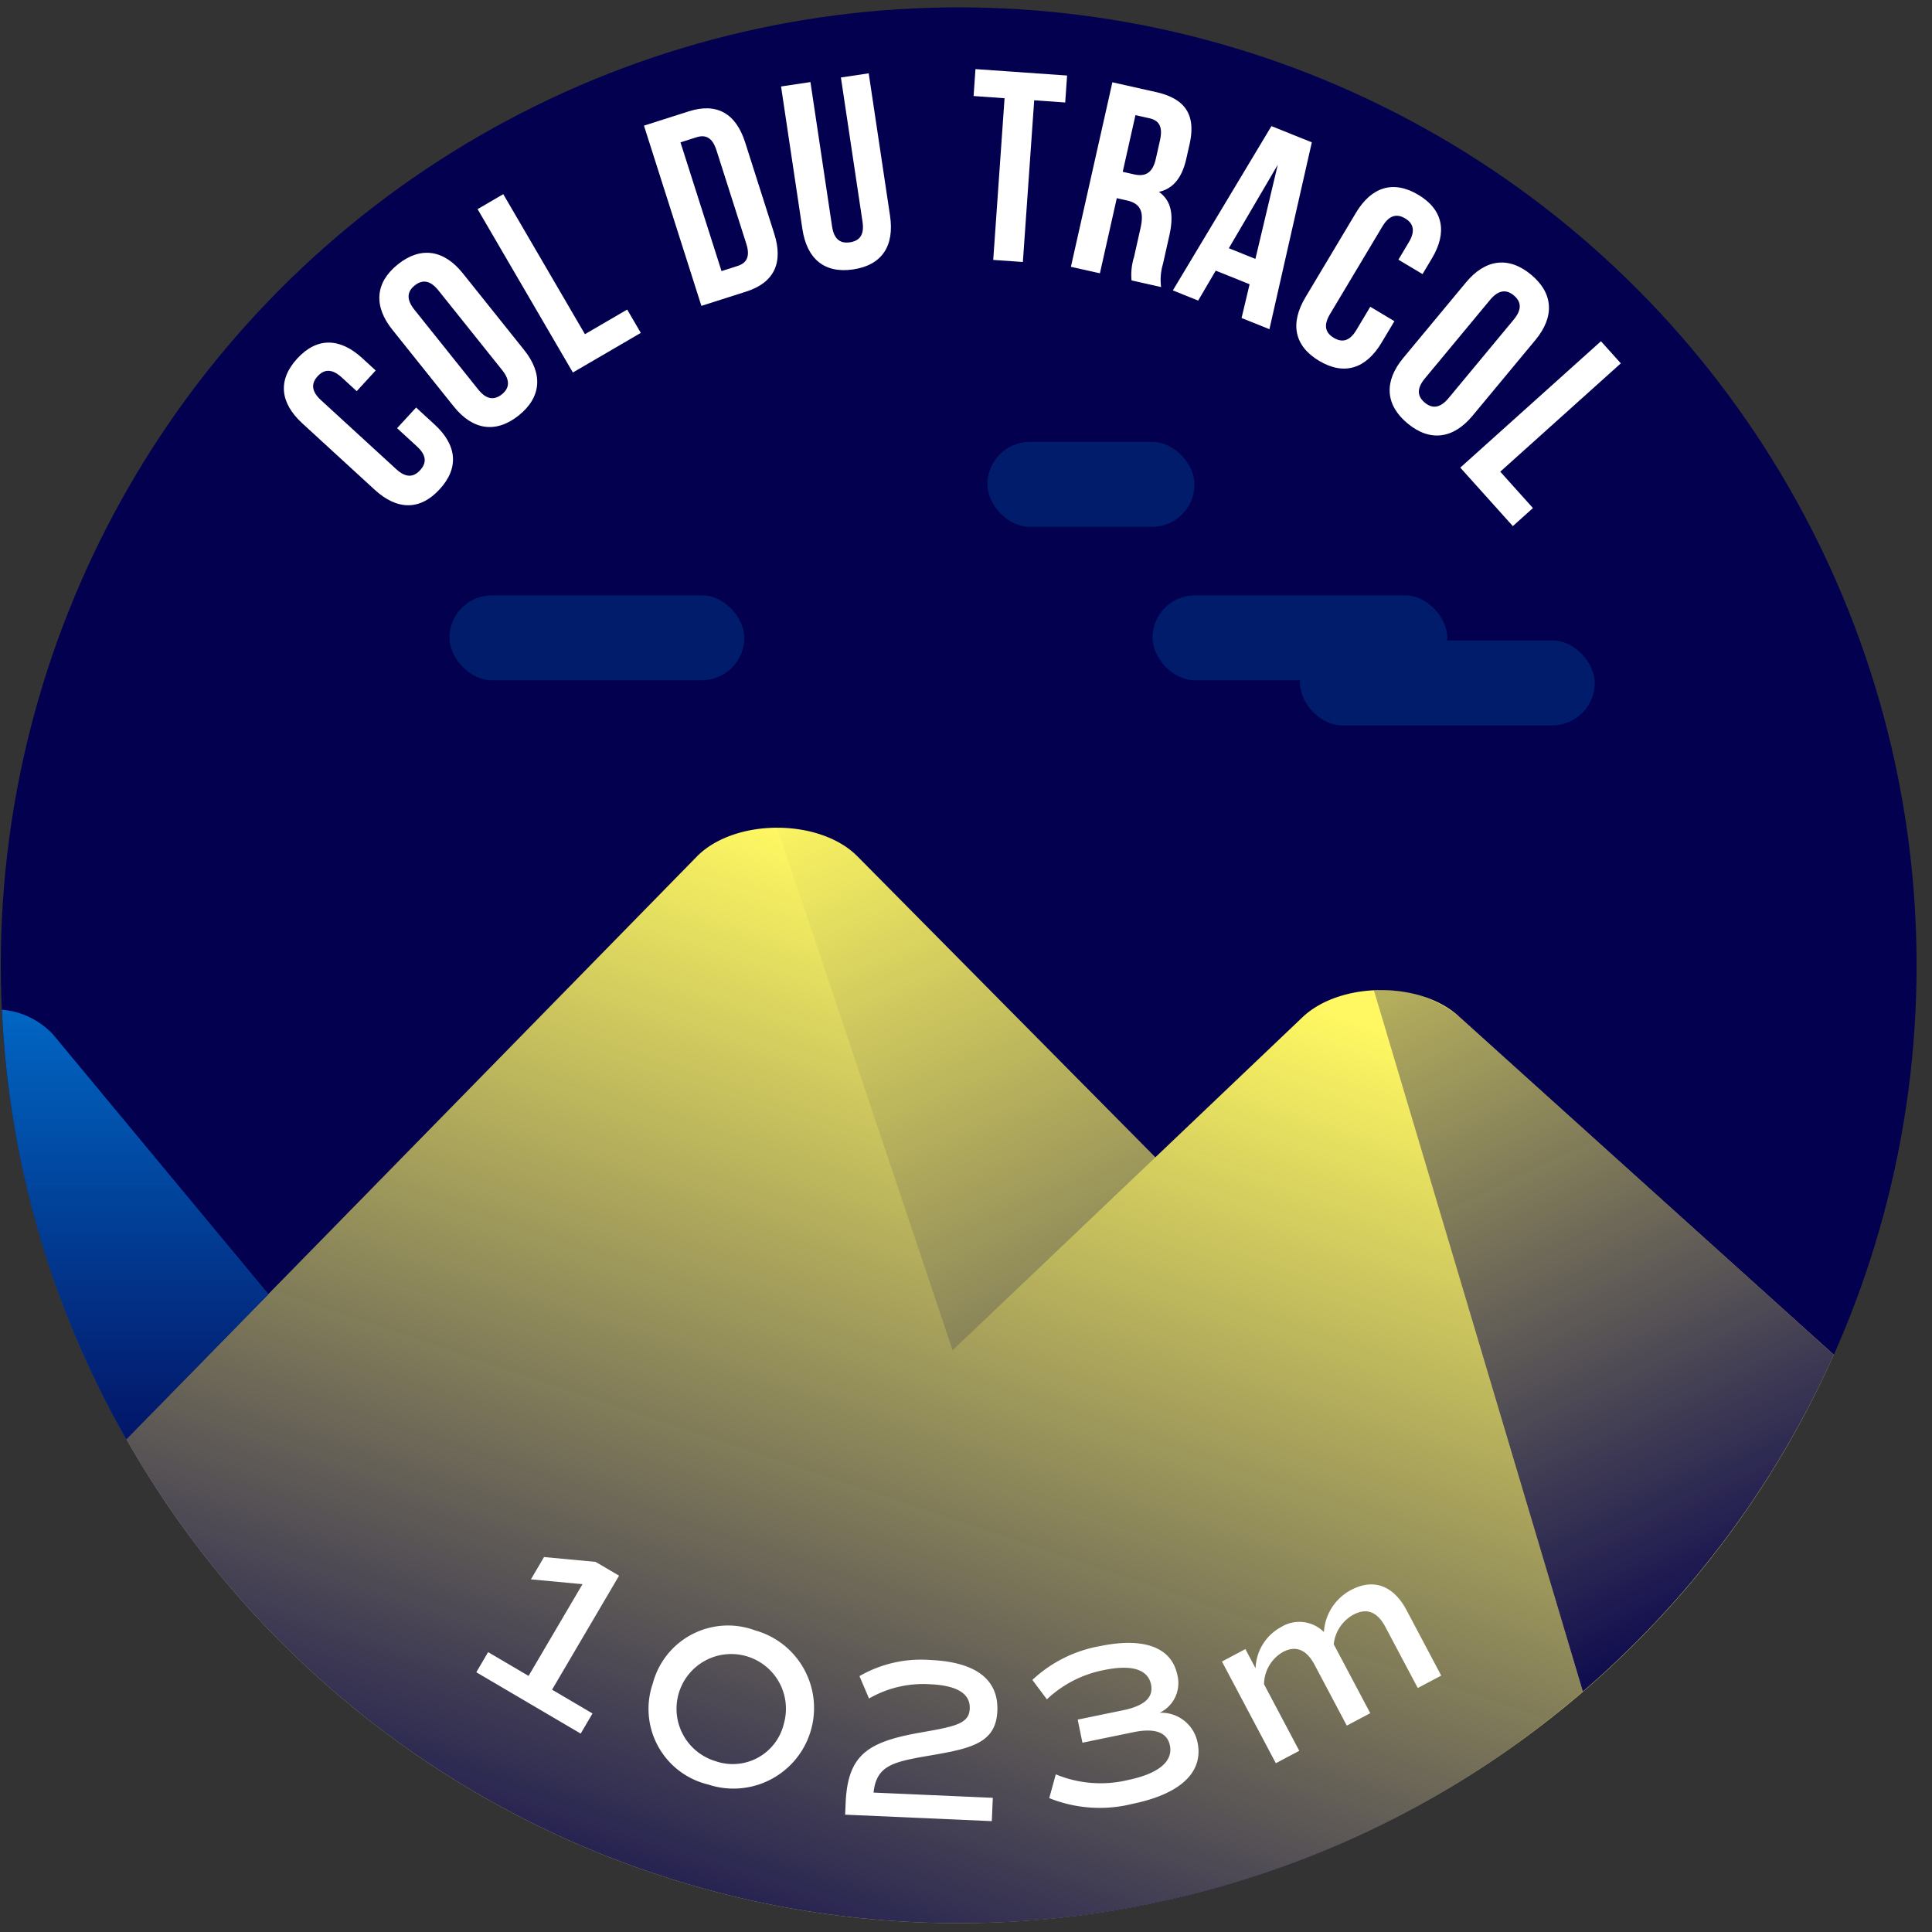 <svg xmlns="http://www.w3.org/2000/svg" xmlns:xlink="http://www.w3.org/1999/xlink" viewBox="0 0 120 120"><rect x="0" y="0" width="120" height="120" fill="#333333" stroke="none"/><defs><style>.cls-1{fill:#03004f;}.cls-2{fill:#fff862;}.cls-3{fill:#0074d3;}.cls-4{opacity:0.8;fill:url(#Dégradé_sans_nom_220);}.cls-5{fill:url(#Dégradé_sans_nom_220-2);}.cls-6{fill:url(#Dégradé_sans_nom_220-3);}.cls-7{fill:url(#Dégradé_sans_nom_220-4);}.cls-8{fill:#001c6a;}.cls-9{fill:#fff;}</style><linearGradient id="Dégradé_sans_nom_220" x1="8.394" y1="88.924" x2="8.394" y2="58.081" gradientUnits="userSpaceOnUse"><stop offset="0" stop-color="#03004f"/><stop offset="1" stop-color="#03004f" stop-opacity="0"/></linearGradient><linearGradient id="Dégradé_sans_nom_220-2" x1="110.043" y1="102.962" x2="81.28" y2="41.911" xlink:href="#Dégradé_sans_nom_220"/><linearGradient id="Dégradé_sans_nom_220-3" x1="42.694" y1="128.133" x2="66.434" y2="57.513" xlink:href="#Dégradé_sans_nom_220"/><linearGradient id="Dégradé_sans_nom_220-4" x1="82.61" y1="117.851" x2="52.642" y2="48.017" xlink:href="#Dégradé_sans_nom_220"/></defs><title>tracol</title><g id="pastille"><circle class="cls-1" cx="59.546" cy="59.954" r="59.497"/></g><g id="blocs_variants" data-name="blocs variants"><path class="cls-2" d="M59.546,119.451A59.496,59.496,0,0,0,113.9,84.146L90.613,63.129c-2.409-2.203-7.38-2.171-9.723.062L71.761,71.885l-18.5-18.691c-2.355-2.378-7.618-2.378-9.972,0L7.852,89.396A59.461,59.461,0,0,0,59.546,119.451Z"/><path class="cls-3" d="M.118,62.717A59.139,59.139,0,0,0,7.852,89.396l8.818-9.008L3.294,64.254A4.876,4.876,0,0,0,.118,62.717Z"/></g><g id="invariants"><path class="cls-4" d="M.119,62.731a59.138,59.138,0,0,0,7.733,26.665l8.818-9.008L3.294,64.254A4.825,4.825,0,0,0,.119,62.731Z"/><path class="cls-5" d="M113.9,84.146,90.613,63.128a7.419,7.419,0,0,0-5.277-1.615L98.312,105.067A59.65,59.65,0,0,0,113.9,84.146Z"/><path class="cls-6" d="M59.546,119.451A59.246,59.246,0,0,0,98.312,105.067L85.34,61.528a6.988,6.988,0,0,0-4.451,1.663L71.761,71.885,59.16,83.89,48.275,51.41a7.093,7.093,0,0,0-4.986,1.784L7.852,89.396A59.461,59.461,0,0,0,59.546,119.451Z"/><path class="cls-7" d="M53.261,53.194a7.097,7.097,0,0,0-4.986-1.784L59.16,83.89,71.762,71.885l-2.605-2.632Z"/><rect class="cls-8" x="80.741" y="39.779" width="18.314" height="5.276" rx="2.638" ry="2.638"/><rect class="cls-8" x="27.918" y="36.975" width="18.314" height="5.276" rx="2.638" ry="2.638"/><rect class="cls-8" x="71.584" y="36.975" width="18.314" height="5.276" rx="2.638" ry="2.638"/><rect class="cls-8" x="61.326" y="27.446" width="12.87" height="5.276" rx="2.638" ry="2.638"/></g><g id="typo"><path class="cls-9" d="M25.844,25.312l1.149,1.055c1.384,1.27,1.54,2.688.315,4.022-1.224,1.335-2.65,1.302-4.034.031l-4.499-4.127c-1.384-1.27-1.54-2.688-.316-4.021,1.225-1.335,2.65-1.302,4.035-.032l.841.771-1.179,1.285-.928-.851c-.617-.566-1.102-.51-1.499-.077-.396.433-.411.92.206,1.486l4.673,4.285c.618.567,1.09.499,1.486.066.397-.433.424-.908-.194-1.475l-1.236-1.134Z"/><path class="cls-9" d="M24.368,20.477c-1.175-1.468-1.071-2.926.344-4.058s2.86-.912,4.034.557l3.815,4.771c1.175,1.468,1.071,2.926-.344,4.058s-2.86.912-4.034-.557Zm5.331,3.71c.523.655,1.012.673,1.471.307.458-.367.547-.847.023-1.502l-3.963-4.955c-.523-.655-1.012-.674-1.471-.307-.458.367-.547.847-.023,1.502Z"/><path class="cls-9" d="M29.664,12.99l1.595-.93,5.072,8.697,2.624-1.53.846,1.45-4.219,2.46Z"/><path class="cls-9" d="M39.998,7.804l2.781-.887c1.76-.561,2.934.14,3.505,1.931l1.804,5.66c.571,1.791.019,3.042-1.74,3.603l-2.783.887Zm2.268,1.038,2.549,7.996.991-.316c.56-.179.804-.573.55-1.373L44.5,9.329c-.256-.8-.683-.98-1.242-.802Z"/><path class="cls-9" d="M50.338,5.097,51.681,14.062c.124.83.534,1.074,1.115.987.581-.088.901-.441.777-1.271L52.23,4.813,53.957,4.554l1.325,8.849c.278,1.859-.491,3.062-2.284,3.33s-2.883-.654-3.161-2.514L48.512,5.371Z"/><path class="cls-9" d="M60.588,4.292l5.691.399-.117,1.674L64.236,6.23l-.704,10.043L61.691,16.144l.704-10.043L60.471,5.965Z"/><path class="cls-9" d="M70.283,17.417a3.642,3.642,0,0,1,.152-1.445l.404-1.801c.24-1.064-.032-1.538-.852-1.722l-.621-.14-1.049,4.666-1.801-.404L69.092,5.111l2.718.61c1.866.419,2.474,1.467,2.077,3.235l-.203.9c-.264,1.179-.813,1.863-1.701,2.061.816.578.916,1.513.648,2.708l-.397,1.768a3.467,3.467,0,0,0-.116,1.436Zm.242-10.266-.791,3.521.704.158c.671.15,1.147-.052,1.353-.969l.254-1.13c.184-.818-.014-1.241-.652-1.385Z"/><path class="cls-9" d="M78.846,20.447l-1.73-.694.499-2.098-2.103-.845-1.092,1.859-1.572-.632,6.123-10.204,2.509,1.007Zm-2.521-5.029,1.65.663,1.389-5.847Z"/><path class="cls-9" d="M86.609,19.949l-.801,1.34c-.965,1.613-2.322,2.053-3.877,1.123-1.557-.929-1.812-2.333-.848-3.946l3.133-5.243c.963-1.613,2.32-2.053,3.877-1.124,1.555.93,1.811,2.334.848,3.947l-.586.979-1.498-.896.646-1.08c.431-.721.276-1.184-.228-1.484-.504-.302-.984-.217-1.414.503l-3.254,5.445c-.43.72-.268,1.169.236,1.47.504.302.977.231,1.406-.489l.861-1.44Z"/><path class="cls-9" d="M91.055,17.541c1.199-1.446,2.646-1.641,4.041-.483s1.47,2.615.27,4.061L91.467,25.817c-1.199,1.445-2.646,1.64-4.041.483-1.395-1.157-1.471-2.615-.271-4.062ZM88.5,23.507c-.535.646-.455,1.127-.003,1.502s.939.365,1.476-.28l4.049-4.88c.535-.646.455-1.126.003-1.501s-.939-.365-1.476.28Z"/><path class="cls-9" d="M99.438,21.195l1.234,1.373-7.488,6.729,2.029,2.259-1.248,1.122-3.264-3.633Z"/></g><g id="altitude"><path class="cls-9" d="M36.801,106.427l-.734,1.25L29.584,103.867l.734-1.25,2.512,1.477L36.18,98.396l-3.203-.3L33.79,96.711l3.203.3,1.458.857-4.162,7.082Z"/><path class="cls-9" d="M40.548,104.558a4.829,4.829,0,0,1,6.355-3.291,5.005,5.005,0,1,1-2.922,9.571A4.829,4.829,0,0,1,40.548,104.558Zm8.144,2.486a3.398,3.398,0,1,0-4.266,2.339A3.261,3.261,0,0,0,48.691,107.044Z"/><path class="cls-9" d="M54.259,111.34l7.407.326-.063,1.448-9.11-.402.032-.737c.135-3.051,1.433-3.805,4.757-4.383,2.078-.363,2.91-.54,2.951-1.463.041-.922-.775-1.441-2.436-1.515a6.733,6.733,0,0,0-3.821.884l-.593-1.392a7.648,7.648,0,0,1,4.424-.999c2.696.119,4.229,1.14,4.14,3.169-.09,2.043-1.71,2.341-4.36,2.793C55.408,109.443,54.431,109.699,54.259,111.34Z"/><path class="cls-9" d="M74.383,108.233c.378,1.837-1.055,3.191-4.019,3.802a8.412,8.412,0,0,1-5.193-.351l.406-1.477a7.258,7.258,0,0,0,4.483.353c1.879-.388,2.811-1.146,2.604-2.147-.169-.82-.938-1.098-2.273-.822l-3.158.651-.296-1.434,2.812-.579c1.336-.275,1.909-.8,1.743-1.607-.192-.933-1.2-1.247-2.897-.896a7.109,7.109,0,0,0-3.57,1.823l-.902-1.206a8.235,8.235,0,0,1,4.21-2.102c2.741-.564,4.442.086,4.795,1.797a2.045,2.045,0,0,1-1.099,2.345A2.295,2.295,0,0,1,74.383,108.233Z"/><path class="cls-9" d="M87.361,100.006l2.156,4.068-1.457.771-2.003-3.779c-.505-.955-1.16-1.219-2.001-.773a2.385,2.385,0,0,0-1.216,1.834l2.269,4.282-1.457.772-2.002-3.78c-.506-.954-1.173-1.212-1.965-.793a2.338,2.338,0,0,0-1.173,2.005l2.188,4.132-1.456.771-3.347-6.316,1.457-.772.632,1.193a3.021,3.021,0,0,1,1.586-2.562,2.155,2.155,0,0,1,2.658.312,3.17,3.17,0,0,1,1.699-2.621C85.325,98.013,86.563,98.5,87.361,100.006Z"/></g></svg>
